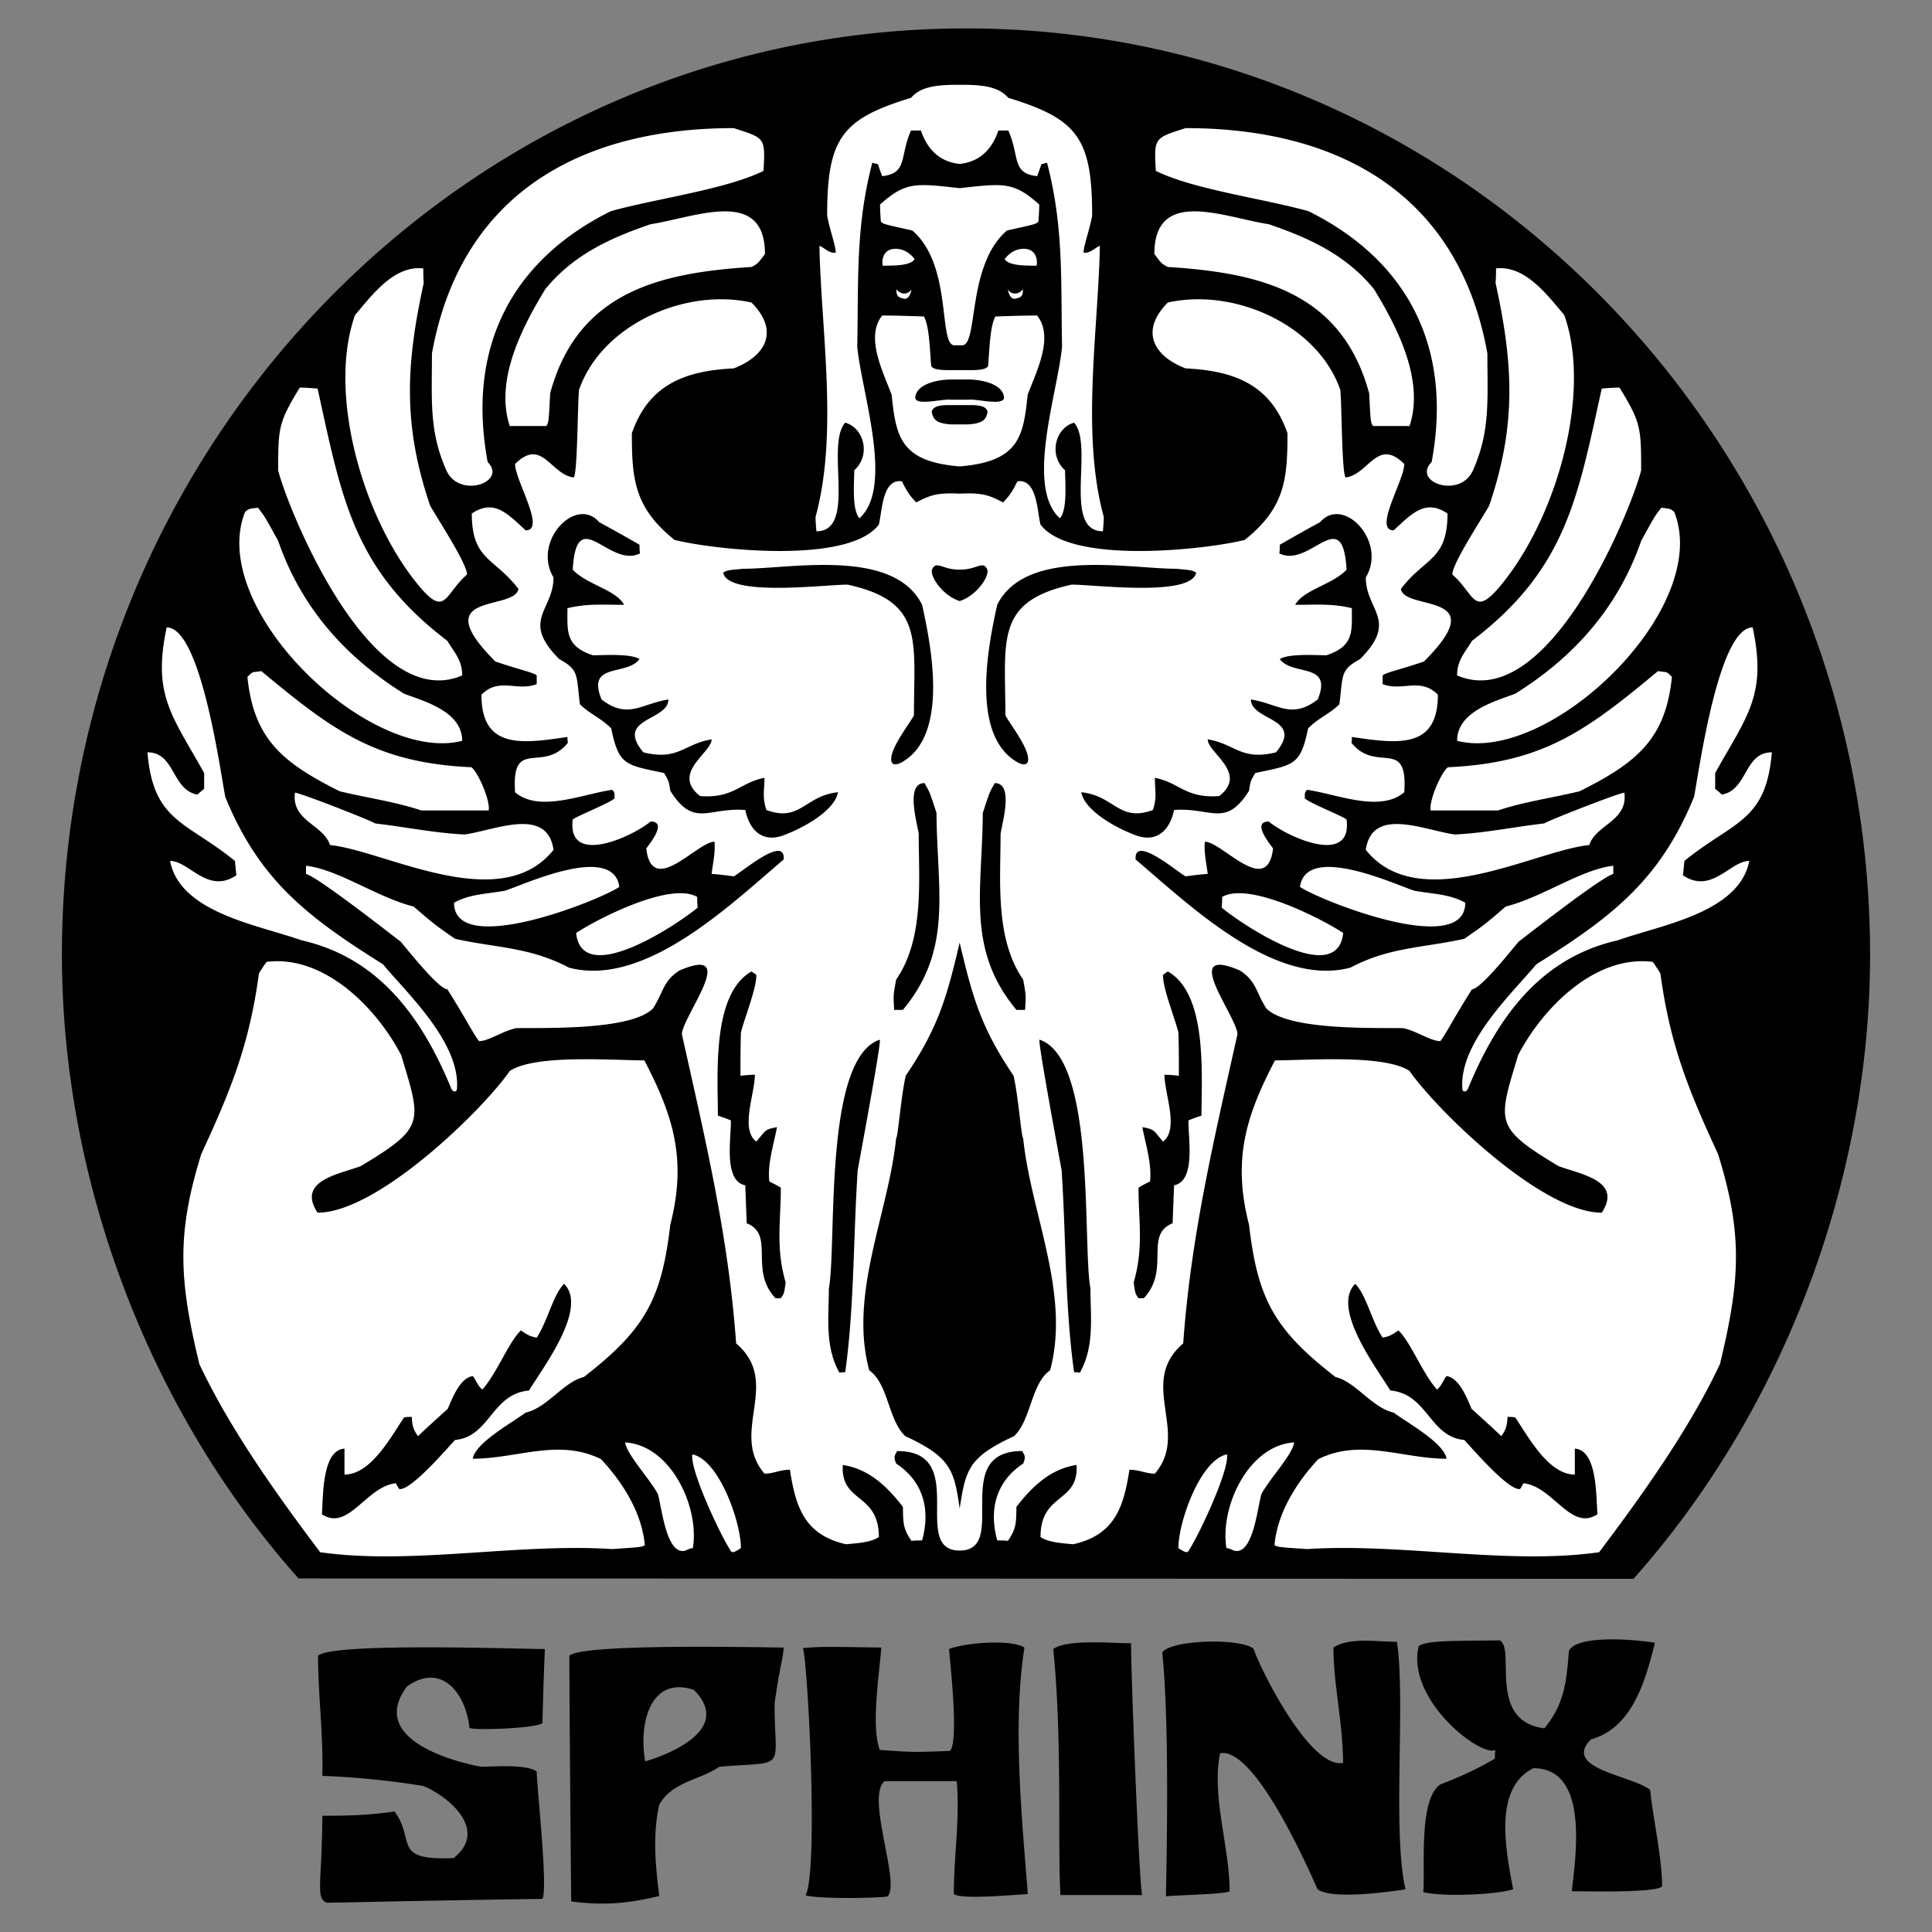 <svg xmlns="http://www.w3.org/2000/svg" width="2500" height="2500" viewBox="0 0 192.756 192.756"><rect x="0" y="0" width="192.756" height="192.756" fill="#808080" stroke="none"/><g fill-rule="evenodd" clip-rule="evenodd"><path fill="#fff" fill-opacity="0" d="M0 0h192.756v192.756H0V0z"/><path d="M29.785 157.481C14.987 140.874 6.178 118.004 6.178 95.259c0-50.906 40.519-92.424 90.2-92.424s90.2 41.518 90.2 92.424c0 22.745-8.809 45.655-23.607 62.262l-133.186-.04zM32.643 189.838c-1.198-.384-.527-1.822-.479-8.678 2.35 0 4.747-.048 7.192-.432 2.157 2.877-.336 4.938 5.897 4.65 3.44-2.685-.26-6.041-3.021-7.191a81.457 81.457 0 0 0-10.068-1.007c.096-4.171-.431-8.15-.431-11.985 1.342-1.343 20.041-.672 22.629-.672a367.298 367.298 0 0 0-.24 7.384c-.527.527-6.856.767-7.287.479-.336-3.356-2.733-6.617-6.233-4.124-3.692 4.938 3.644 7.288 7.383 8.007 1.199 0 4.555-.287 5.561.479.03 1.761 1.134 11.542.576 12.705-7.191.097-14.335.241-21.479.385zm24.346-.136c-.048-4.843-.182-19.904-.182-24.507 1.198-1.199 17.739-.863 21.383-.815-.096 1.294-.432 2.062-.911 5.609 0 6.808 1.39 5.705-5.514 6.28-1.917 1.343-4.651 1.438-5.993 3.788-.671 3.021-.383 5.992 0 9.109-3.337.805-5.771.938-8.783.536zm23.383-.597c1.3-2.518.228-23.16-.264-24.678 1.917-.144 1.917-.144 7.815-.048-.144 2.253-1.055 7.911-.144 10.212 3.356.24 3.356.24 7 .096.911-.911 0-8.965-.096-10.164 1.582-.623 6.184-1.007 7.526-.144-1.215 7.712-.23 17.259.336 24.595-1.246.048-6.52.575-7.383 0 0-3.739.624-7.575.288-11.267h-7.191c-1.918 1.582 1.63 10.164.288 11.507-.758.142-6.556.284-8.175-.109zm25.433-.035c-.303-4.783.195-15.547-.719-24.547 1.391-1.007 5.754-.575 7.768-.575-.084 1.028.779 24.116 1.102 25.122h-8.151zm10.154-24.211c.912-1.295 8.018-1.438 9.121-.336.623 1.918 5.607 11.986 8.916 11.363 0-3.972-.959-7.789-.959-11.507 1.582-1.055 4.316-.575 6.33-.575.898 5.674-.479 19.018.861 24.69-2.109.336-7.43 1.007-8.773 0-1.006-2.253-6.279-14.239-9.732-13.567-.863 4.314.959 9.349.959 13.76-.34.287-4.912.384-6.355.5.111-5.844.319-17.576-.368-24.328zm26.045 23.918c.191-2.541-.48-9.199 1.678-10.733 1.869-.72 3.691-1.534 5.465-2.589 0-.288 0-.576.049-.863-1.477.755-8.961-5.077-7.645-10.367.863-.577 3.371-.504 8.076-.564 1.629.815-1.295 8.055 4.459 8.774 2.014-2.445 2.205-4.698 2.443-7.72.723-1.585 6.328-1.196 8.584-.814-.912 3.644-2.207 8.486-6.377 9.637-2.926 2.924 4.074 3.596 5.896 5.034.287 2.78 1.199 6.855 1.199 9.637-.672.671-7.814.479-9.014.479.432-3.74 1.678-12.273-3.836-12.273-4.027 2.014-2.732 8.246-2.014 12.081-1.746.545-6.987.772-8.963.281zm-77.627-13.048c-.668-3.552.401-8.599 4.848-7.131 3.757 3.758-1.946 6.277-4.848 7.131z"/><path d="M159.545 154.866c4.41-5.849 9.035-12.349 12.055-18.773 2.016-8.342 2.303-12.944-.191-20.951-2.924-6.329-4.793-10.884-5.752-18.027-.24-.383-.48-.767-.768-1.15-5.754-.719-10.979 4.603-13.424 9.301-2.014 6.713-2.445 7.192 4.027 11.075 2.156.815 6.424 1.438 4.314 4.65-5.994 0-16.492-10.26-19.178-14.143-2.541-1.679-10.213-1.055-13.424-1.055-2.877 5.513-4.268 9.876-2.59 16.396.863 7.383 2.494 10.451 8.631 15.198 2.014.479 3.643 3.068 5.801 3.548 1.342 1.006 5.033 3.021 5.273 4.603-4.41 0-8.582-2.062-12.801.048-2.062 2.205-4.076 5.273-4.363 8.582.383.191.383.191 3.26.383 9.493-.612 20.06 1.611 29.13.315zm-40.758-.468c1.104-1.822 3.893-7.854 3.623-9.292-2.637.527-4.842 6.712-4.842 9.349.969.638.918.439 1.219-.057zm7.074-5.361c.912-1.629 3.068-3.883 3.262-5.129-4.561.284-7.434 6.439-6.762 10.547.324 0 .621.249.91.283 1.774.204 2.19-4.348 2.59-5.701zm33.516 2.036c-.143-1.774-.002-6.398-2.256-6.542v2.589c-2.637 0-4.65-3.788-5.945-5.705-.24-.048-.479-.048-.766-.048-.049.767-.096 1.198-.625 1.917-.957-.91-1.965-1.821-2.971-2.732-.529-1.247-1.248-3.068-2.494-3.261-.24.24-.527 1.055-.959 1.343-1.533-1.773-2.541-4.603-3.836-5.897-.527.336-.766.576-1.582.72-1.102-1.678-1.629-4.267-2.732-5.37-2.445 2.445 2.205 8.486 3.5 10.644 3.74.336 3.883 4.603 7.383 4.938.768.814 4.412 5.082 5.562 4.891.143-.192.238-.384.336-.576 2.963.301 4.738 4.854 7.385 3.089zm-51.639-14.117c1.486-2.637 1.055-5.609 1.055-8.391-.814-4.507.576-22.965-5.082-24.835-.191.192 2.207 12.945 2.207 13.041.432 6.377.334 13.712 1.246 20.137.191 0 .383 0 .574.048zm6.377-7.432c2.686-2.829 0-6.328 2.877-7.479.049-1.294.096-2.541.145-3.787 2.205-.432 1.391-4.746 1.438-6.473.432-.191.863-.335 1.295-.479 0-4.075.623-12.13-3.355-14.383-.145.096-.289.191-.48.336-.047 1.294 1.199 4.362 1.535 5.753.047 1.438.047 2.877.047 4.314-.479-.047-.959-.096-1.438-.096 0 1.87 1.486 5.466-.145 6.664-.959-1.103-.768-1.198-2.061-1.438.334 1.773.959 3.644.766 5.417-.383.192-.766.384-1.15.624 0 3.355.527 5.992-.479 9.444.143 1.103.143 1.103.479 1.582l.526.001zm32.364-20.951c2.973-7.191 7.287-13.041 14.957-14.767 4.316-1.534 12.082-2.733 13.09-7.911-1.918 0-3.74 3.356-6.617 1.438l.145-1.438c4.891-3.979 8.15-3.883 8.725-10.835-2.779 0-2.396 3.74-4.984 4.219a8.748 8.748 0 0 0-.672-.575v-1.582c3.213-5.753 5.178-7.767 3.74-14.527-3.404 0-5.322 14.191-5.85 16.924-3.404 8.294-8.15 11.938-15.727 16.685-2.396 2.876-7.766 7.862-7.383 12.465.062.34.433.292.576-.096zm-44.206-7.814c.096-1.438.096-1.438-.191-3.021-2.828-4.075-2.254-9.925-2.254-14.527.096-.911 1.391-5.082-.574-5.082-.527.911-.527.911-1.199 2.973-.049 7.767-1.678 13.616 3.355 19.657h.863zm31.739-7.672c-2.014-1.342-9.396-5.178-12.08-3.596 0 .335 0 .671-.049 1.055 1.619 1.395 11.525 8.19 12.129 2.541zm12.177-3.02c-1.533-.863-3.164-.863-5.082-1.199-1.82-.575-10.787-4.794-11.41-.383 1.994 1.361 16.492 7.123 16.492 1.582zm12.372-5.754c.67-2.062 3.883-2.397 3.5-5.226-.48 0-7.24 2.637-8.008 3.068-2.924.335-5.896.959-8.918 1.103-3.068-.432-8.246-2.829-8.869 1.534 5.322 6.654 16.886.045 22.295-.479zm-41.424-3.5c3.691-.287 5.129 1.822 7.479-1.917.145-.959.145-.959.623-1.774 3.885-.815 4.508-.767 5.273-4.458 1.057-1.055 2.158-1.439 3.117-2.397.383-2.924.049-3.404 2.061-4.506 3.885-3.884.576-4.843.576-8.151 2.158-3.596-2.254-8.198-4.555-5.513-1.342.719-2.684 1.486-4.027 2.253 0 .288 0 .576-.047.863 3.068 1.534 6.328-5.082 6.711 1.63-1.486 1.534-4.266 1.966-5.129 3.5 2.109 0 3.691-.144 5.656.336 0 2.301.24 3.787-2.541 4.698-1.006 0-3.787-.192-4.65.384 1.295 1.726 5.322.287 3.787 4.027-2.637 2.014-3.932.432-6.664 0 0 2.158 5.371 1.822 2.494 5.274-3.5.863-4.076-.863-6.809-1.294 0 1.342 4.076 3.356 1.15 5.658-3.404.239-3.932-1.343-6.424-1.822 0 1.199.24 1.918-.191 3.212-3.404 1.247-3.836-1.438-7.145-1.773.336 1.846 3.455 3.566 5.455 4.301 2.032.743 3.36-.444 3.8-2.531zm32.314.049c2.541-.863 5.609-1.294 8.15-1.918 5.656-2.829 8.582-5.178 9.205-11.411-.576-.575-.385-.431-1.391-.575-7.145 5.945-11.459 9.157-20.951 9.589-.672.479-1.918 3.356-1.727 4.315h6.714zm-46.873-5.144c-.035-1.271-1.881-3.57-2.27-4.349 0-7.479-1.055-11.363 6.615-13.041 2.35 0 11.938 1.247 12.418-1.198-.432-.24-.432-.24-2.014-.384-4.699 0-15.006-2.109-17.836 3.596-.912 4.112-2.698 13.06 2.035 15.716.429.24 1.074.397 1.052-.34zm64.467-24.629c-.383-.384-.574-.336-1.293-.432-.672.863-.672.863-2.014 3.308-2.254 6.52-6.568 11.506-12.562 15.246-1.869.719-5.801 1.726-5.801 4.699 9.197 2.383 25.477-13.177 21.67-22.821zm-3.307-4.172c0-4.267-.049-4.794-2.158-8.246-.574 0-1.15.048-1.773.096-2.398 10.835-3.5 17.979-12.945 25.17-.719 1.199-1.486 1.918-1.486 3.452 9.249 3.962 17.558-17.067 18.362-20.472zm-13.537 10.897c5.307-6.853 8.559-18.822 5.865-26.383-1.678-1.966-3.883-4.986-6.809-4.65 0 .479 0 .959-.047 1.438 1.773 8.103 2.109 14.143-.623 22.198-.432.863-3.691 5.753-3.691 6.904 2.37 2.044 2.09 4.643 5.305.493zm-3.236-10.901c1.725-3.9 1.432-6.947 1.432-11.646-2.877-16.013-14.959-22.485-30.109-22.485-3.117 1.007-3.164.911-2.973 4.267 3.787 1.87 10.836 2.78 15.246 4.027 9.732 4.842 14.432 13.424 12.273 25.027-1.996 1.996 2.846 3.714 4.131.81zm-6.336-4.406c1.533-4.603-1.295-9.972-3.549-13.664-2.779-3.404-6.424-5.082-10.498-6.473-4.412-.671-11.412-3.739-11.412 2.973.719.959.719.959 1.344 1.294 9.156.576 17.355 2.493 20.088 12.609.145 2.876.145 2.876.383 3.26l3.644.001zm-38.567-13.65c-.549.666-1.248.468-1.516.008.143.751.445 1.001.762.935.667-.141.735-.325.754-.943zm.407-4.004c-.697-.127-1.59.129-2.229.995.402.719 2.312.638 3.152.664.1.003.237-1.448-.923-1.659zM31.946 154.866c-4.411-5.849-9.036-12.349-12.056-18.773-2.014-8.342-2.301-12.944.192-20.951 2.924-6.329 4.794-10.884 5.753-18.027.239-.383.479-.767.767-1.15 5.754-.719 10.979 4.603 13.425 9.301 2.014 6.713 2.445 7.192-4.027 11.075-2.158.815-6.425 1.438-4.315 4.65 5.993 0 16.493-10.26 19.177-14.143 2.541-1.679 10.212-1.055 13.425-1.055 2.876 5.513 4.267 9.876 2.589 16.396-.863 7.383-2.493 10.451-8.63 15.198-2.014.479-3.644 3.068-5.802 3.548-1.342 1.006-5.034 3.021-5.273 4.603 4.411 0 8.582-2.062 12.801.048 2.062 2.205 4.075 5.273 4.363 8.582-.384.191-.384.191-3.26.383-9.493-.612-20.058 1.611-29.129.315zm40.758-.468c-1.104-1.822-3.893-7.854-3.624-9.292 2.637.527 4.842 6.712 4.842 9.349-.969.638-.919.439-1.218-.057zm-7.075-5.361c-.911-1.629-3.069-3.883-3.26-5.129 4.56.284 7.434 6.439 6.76 10.547-.323 0-.62.249-.91.283-1.772.204-2.19-4.348-2.59-5.701zm30.117 5.663c-5.017 0 1.095-9.93-6.241-9.93-.239.479-.383.527-.096 1.247 2.541 1.678 3.5 4.362 2.589 7.671-.383 0-.719 0-1.055.048-.911-1.295-.815-1.918-.863-3.404-1.63-2.109-3.452-3.787-5.993-4.171-.24 3.835 3.596 2.732 3.596 7.191-.863.575-2.35.623-3.26.719-4.076-.91-5.035-3.596-5.609-7.431-1.055 0-1.583.384-2.541.384-3.548-4.124 1.774-9.062-2.829-12.993-.768-10.787-3.117-20.52-5.418-30.876.192-1.966 5.801-8.917-.24-6.328-1.678 1.103-1.582 2.157-2.637 3.787-2.205 2.206-10.787 1.918-13.664 1.966-1.342.288-2.733 1.295-3.692 1.295-.623-.815-1.342-2.302-3.164-5.178-.863 0-4.075-4.076-4.651-4.747-.767-.575-8.15-6.376-9.445-6.76v-.815c3.26.384 7 3.117 10.739 4.076 2.062 1.774 2.062 1.774 4.123 3.212 4.076.911 7.479.814 11.363 2.876 7.575 2.014 16.109-6.28 21.431-10.787.192-2.541-4.267 1.342-4.986 1.678-.767-.096-1.486-.192-2.205-.24.144-1.199.383-2.062.288-3.212-1.726 0-6.233 5.609-6.808.671.432-.575 2.109-2.685.432-2.685-1.918 1.582-8.342 4.458-7.767-.192.336-.335 3.452-1.534 4.171-2.109 0-.623 0-.623-.239-.863-2.973.431-7.288 2.301-9.685.24-.383-5.562 2.781-1.822 5.274-4.938-.048-.191-.048-.384-.048-.575-4.555.671-8.582 1.246-8.582-4.219 1.774-1.774 3.548-.288 5.513-1.055v-.863c-.287-.288-1.726-.575-4.123-1.391-7.048-7.047 1.917-4.986 2.301-7.239-2.397-3.164-4.651-2.829-4.651-7.527 2.206-1.486 3.548 0 5.37 1.678 2.062 0-1.055-4.986-1.055-6.617 2.685-2.685 3.548 1.055 5.85 1.343.383-.384.383-7.239.527-8.726 2.253-6.521 10.596-10.212 17.212-8.726 2.78 2.781 1.486 5.322-1.774 6.569-4.89.239-8.486 1.63-10.164 6.472 0 4.555.24 7.431 4.267 10.644 3.835.958 17.356 2.493 20.376-1.535.335-1.342.335-4.603 2.301-4.314.384.767.671 1.342 1.438 2.109 1.486-.815 2.266-.971 4.323-.881 2.057-.09 2.836.066 4.323.881.768-.767 1.055-1.343 1.438-2.109 1.967-.288 1.967 2.973 2.303 4.314 3.02 4.027 16.539 2.493 20.375 1.535 4.027-3.212 4.268-6.089 4.268-10.644-1.678-4.842-5.273-6.233-10.164-6.472-3.26-1.247-4.555-3.788-1.773-6.569 6.615-1.486 14.957 2.206 17.211 8.726.145 1.486.145 8.342.527 8.726 2.301-.288 3.164-4.027 5.85-1.343 0 1.63-3.117 6.617-1.055 6.617 1.822-1.678 3.164-3.165 5.369-1.678 0 4.698-2.254 4.363-4.65 7.527.383 2.253 9.35.192 2.301 7.239-2.396.815-3.834 1.103-4.123 1.391v.863c1.967.767 3.74-.719 5.514 1.055 0 5.465-4.027 4.89-8.582 4.219 0 .191 0 .384-.047.575 2.492 3.116 5.656-.623 5.273 4.938-2.396 2.062-6.713.191-9.686-.24-.238.24-.238.24-.238.863.719.575 3.834 1.774 4.17 2.109.576 4.651-5.85 1.774-7.766.192-1.68 0 0 2.109.43 2.685-.574 4.938-5.08-.671-6.807-.671-.096 1.151.143 2.014.287 3.212-.719.048-1.438.144-2.205.24-.719-.336-5.178-4.219-4.986-1.678 5.322 4.507 13.855 12.801 21.432 10.787 3.883-2.062 7.287-1.965 11.361-2.876 2.062-1.438 2.062-1.438 4.123-3.212 3.74-.959 7.48-3.692 10.74-4.076v.815c-1.295.383-8.678 6.185-9.445 6.76-.576.671-3.787 4.747-4.65 4.747-1.822 2.876-2.541 4.362-3.164 5.178-.959 0-2.35-1.007-3.691-1.295-2.877-.048-11.459.24-13.664-1.966-1.055-1.63-.959-2.685-2.637-3.787-6.041-2.589-.432 4.362-.24 6.328-2.301 10.356-4.65 20.089-5.418 30.876-4.602 3.932.719 8.869-2.828 12.993-.959 0-1.486-.384-2.541-.384-.576 3.835-1.535 6.521-5.609 7.431-.912-.096-2.398-.144-3.26-.719 0-4.459 3.834-3.356 3.596-7.191-2.541.384-4.363 2.062-5.994 4.171-.047 1.486.049 2.109-.863 3.404-.334-.048-.67-.048-1.055-.048-.91-3.309.049-5.993 2.59-7.671.287-.72.145-.768-.096-1.247-7.339.001-1.227 9.93-6.243 9.93zm-63.633-3.627c.144-1.774.002-6.398 2.256-6.542v2.589c2.637 0 4.65-3.788 5.945-5.705.24-.048.479-.048.768-.048.048.767.096 1.198.623 1.917.959-.91 1.966-1.821 2.973-2.732.527-1.247 1.247-3.068 2.493-3.261.239.24.527 1.055.959 1.343 1.534-1.773 2.541-4.603 3.835-5.897.527.336.768.576 1.582.72 1.104-1.678 1.63-4.267 2.733-5.37 2.445 2.445-2.206 8.486-3.5 10.644-3.74.336-3.884 4.603-7.384 4.938-.767.814-4.411 5.082-5.561 4.891a3.5 3.5 0 0 1-.335-.576c-2.964.301-4.74 4.854-7.387 3.089zm63.633-.557c-.544-3.842-.871-5.121-5.426-7.231-1.726-1.63-1.678-5.226-3.596-6.567-2.062-7.624 1.918-15.63 2.685-23.157.192-.144.479-4.171.959-6.233 3.26-4.842 4.075-7.767 5.378-13.28 1.301 5.513 2.118 8.438 5.377 13.28.479 2.062.768 6.09.959 6.233.768 7.527 4.746 15.533 2.686 23.157-1.918 1.342-1.871 4.938-3.596 6.567-4.555 2.11-4.824 3.329-5.426 7.231zm-11.995-13.56c-1.486-2.637-1.055-5.609-1.055-8.391.815-4.507-.575-22.965 5.082-24.835.192.192-2.206 12.945-2.206 13.041-.431 6.377-.335 13.712-1.247 20.137-.19 0-.382 0-.574.048zm-6.376-7.432c-2.685-2.829 0-6.328-2.876-7.479a2624.6 2624.6 0 0 0-.144-3.787c-2.206-.432-1.391-4.746-1.438-6.473-.431-.191-.863-.335-1.294-.479 0-4.075-.623-12.13 3.356-14.383.144.096.288.191.479.336.048 1.294-1.199 4.362-1.534 5.753-.048 1.438-.048 2.877-.048 4.314.479-.047.959-.096 1.438-.096 0 1.87-1.486 5.466.144 6.664.959-1.103.767-1.198 2.062-1.438-.335 1.773-.958 3.644-.767 5.417.384.192.767.384 1.151.624 0 3.355-.527 5.992.479 9.444-.144 1.103-.144 1.103-.479 1.582l-.529.001zm-32.363-20.951c-2.972-7.191-7.287-13.041-14.958-14.767-4.315-1.534-12.082-2.733-13.089-7.911 1.918 0 3.74 3.356 6.617 1.438l-.144-1.438c-4.89-3.979-8.15-3.883-8.726-10.835 2.781 0 2.397 3.74 4.986 4.219a8.36 8.36 0 0 1 .671-.575v-1.582c-3.212-5.753-5.178-7.767-3.74-14.527 3.404 0 5.322 14.191 5.849 16.924 3.404 8.294 8.15 11.938 15.726 16.685 2.397 2.876 7.767 7.862 7.384 12.465-.063.34-.432.292-.576-.096zm44.205-7.814c-.096-1.438-.096-1.438.191-3.021 2.829-4.075 2.253-9.925 2.253-14.527-.096-.911-1.39-5.082.576-5.082.527.911.527.911 1.198 2.973.048 7.767 1.678 13.616-3.356 19.657h-.862zm-31.738-7.672c2.013-1.342 9.397-5.178 12.082-3.596 0 .335 0 .671.048 1.055-1.619 1.395-11.526 8.19-12.13 2.541zM45.3 90.067c1.535-.863 3.165-.863 5.083-1.199 1.822-.575 10.787-4.794 11.411-.383C59.8 89.846 45.3 95.608 45.3 90.067zm-12.369-5.754c-.671-2.062-3.884-2.397-3.5-5.226.479 0 7.239 2.637 8.007 3.068 2.924.335 5.897.959 8.917 1.103 3.069-.432 8.247-2.829 8.87 1.534-5.323 6.654-16.887.045-22.294-.479zm41.423-3.5c-3.692-.287-5.13 1.822-7.479-1.917-.144-.959-.144-.959-.624-1.774-3.883-.815-4.506-.767-5.274-4.458-1.055-1.055-2.157-1.439-3.116-2.397-.383-2.924-.048-3.404-2.062-4.506-3.884-3.884-.575-4.843-.575-8.151-2.158-3.596 2.253-8.198 4.555-5.513a169.44 169.44 0 0 1 4.027 2.253c0 .288 0 .576.048.863-3.068 1.534-6.329-5.082-6.712 1.63 1.486 1.534 4.267 1.966 5.13 3.5-2.109 0-3.691-.144-5.657.336 0 2.301-.24 3.787 2.541 4.698 1.007 0 3.788-.192 4.65.384-1.294 1.726-5.322.287-3.788 4.027 2.637 2.014 3.932.432 6.665 0 0 2.158-5.37 1.822-2.493 5.274 3.5.863 4.075-.863 6.808-1.294 0 1.342-4.075 3.356-1.15 5.658 3.403.239 3.931-1.343 6.424-1.822 0 1.199-.24 1.918.191 3.212 3.404 1.247 3.835-1.438 7.144-1.773-.335 1.846-3.455 3.566-5.456 4.301-2.03.743-3.357-.444-3.797-2.531zm-32.313.049c-2.541-.863-5.61-1.294-8.15-1.918-5.658-2.829-8.582-5.178-9.206-11.411.576-.575.383-.431 1.39-.575 7.144 5.945 11.459 9.157 20.952 9.589.671.479 1.917 3.356 1.726 4.315h-6.712zm46.871-5.144c.035-1.271 1.881-3.57 2.271-4.349 0-7.479 1.055-11.363-6.617-13.041-2.349 0-11.938 1.247-12.417-1.198.432-.24.432-.24 2.014-.384 4.699 0 15.007-2.109 17.835 3.596.914 4.112 2.699 13.06-2.034 15.716-.427.24-1.072.397-1.052-.34zM24.445 51.089c.384-.384.575-.336 1.294-.432.671.863.671.863 2.014 3.308 2.253 6.52 6.568 11.506 12.561 15.246 1.87.719 5.801 1.726 5.801 4.699-9.197 2.383-25.476-13.177-21.67-22.821zm3.308-4.172c0-4.267.048-4.794 2.157-8.246.575 0 1.15.048 1.774.096 2.397 10.835 3.5 17.979 12.945 25.17.719 1.199 1.486 1.918 1.486 3.452-9.249 3.962-17.558-17.067-18.362-20.472zm13.538 10.897c-5.308-6.853-8.561-18.822-5.867-26.383 1.678-1.966 3.883-4.986 6.808-4.65 0 .479 0 .959.048 1.438-1.773 8.103-2.109 14.143.624 22.198.432.863 3.692 5.753 3.692 6.904-2.372 2.044-2.092 4.643-5.305.493zm54.455 2.156c-1.74-.564-3.016-2.522-2.744-3.186.443-.898 1.062.083 2.744.045 1.682.039 2.299-.943 2.743-.045.273.663-1.005 2.622-2.743 3.186zm0-43.616c-2.119-.221-3.265-1.58-3.868-3.333h-.986c-1.158 2.589-.3 4.267-2.874 4.555-.171-.432-.3-.815-.429-1.199-.215-.048-.386-.096-.558-.144-1.673 6.377-1.373 11.699-1.502 18.362.429 4.555 3.689 14 .215 17.116-.772-.863-.515-3.691-.515-4.794 1.673-1.486.986-4.219-.901-4.747-2.016 2.253 1.201 10.835-2.874 10.835-.043-.479-.086-.958-.086-1.438 2.274-8.294.558-18.507.386-27.041.429.144 1.029.815 1.63.671 0-.671-.601-2.253-.858-3.691 0-7.719 1.458-9.637 8.365-11.747.869-.971 2.117-1.328 4.854-1.297 2.737-.031 3.985.326 4.854 1.297 6.906 2.11 8.365 4.027 8.365 11.747-.258 1.438-.857 3.02-.857 3.691.6.144 1.199-.527 1.629-.671-.172 8.534-1.887 18.746.387 27.041 0 .479-.043.959-.086 1.438-4.076 0-.859-8.582-2.875-10.835-1.887.527-2.572 3.261-.9 4.747 0 1.103.258 3.931-.514 4.794-3.475-3.116-.215-12.562.213-17.116-.127-6.664.172-11.985-1.5-18.362-.172.048-.344.096-.559.144-.129.383-.258.767-.43 1.199-2.572-.288-1.715-1.966-2.873-4.555h-.986c-.603 1.753-1.75 3.112-3.867 3.333zM44.527 46.913c-1.725-3.9-1.432-6.947-1.432-11.646 2.876-16.013 14.958-22.485 30.108-22.485 3.117 1.007 3.165.911 2.973 4.267-3.787 1.87-10.835 2.78-15.246 4.027-9.732 4.842-14.431 13.424-12.273 25.027 1.996 1.996-2.845 3.714-4.13.81zm51.219-.379c-5.919-.48-6.355-2.972-6.785-7.143-.858-2.302-2.66-5.753-.944-7.911 1.373 0 2.745.048 4.161.096.558.959.601 3.548.729 4.938.189.383 1.046.396 1.567.414h2.543c.52-.018 1.377-.03 1.566-.414.129-1.39.172-3.979.729-4.938 1.416-.048 2.789-.096 4.16-.096 1.717 2.157-.084 5.609-.943 7.911-.427 4.171-.865 6.663-6.783 7.143zm-44.884-4.027c-1.534-4.603 1.295-9.972 3.548-13.664 2.781-3.404 6.425-5.082 10.5-6.473 4.411-.671 11.411-3.739 11.411 2.973-.719.959-.719.959-1.342 1.294-9.158.576-17.356 2.493-20.089 12.609-.144 2.876-.144 2.876-.384 3.26l-3.644.001zm45.803-2.628h-1.838c-.815-.096-3.342.613-3.507-.153 0-1.247 1.845-1.858 3.625-1.864h1.602c1.78.006 3.624.617 3.624 1.864-.165.767-2.692.058-3.506.153zm-.061 2.465h-1.717c-1.354-.097-1.799-.413-1.928-1.276.164-.68 1.251-.652 1.971-.652h1.632c.72 0 1.808-.028 1.97.652-.13.863-.575 1.179-1.928 1.276zm-.592-7.892h-.801c-1.615-.059-.16-8.006-4.192-11.458-2.831-.624-2.831-.624-3.131-.863-.042-.575-.086-1.151-.086-1.726 2.574-2.301 3.567-2.113 7.943-1.634 4.375-.479 5.368-.667 7.942 1.634 0 .575-.043 1.151-.086 1.726-.299.239-.299.239-3.131.863-4.031 3.452-2.843 11.4-4.458 11.458zm-6.584-5.595c.549.666 1.249.468 1.516.008-.142.751-.445 1.001-.761.935-.667-.141-.735-.325-.755-.943zm-.406-4.004c.696-.127 1.589.129 2.227.995-.402.719-2.312.638-3.15.664-.101.003-.237-1.448.923-1.659z" fill="#fff"/></g></svg>
